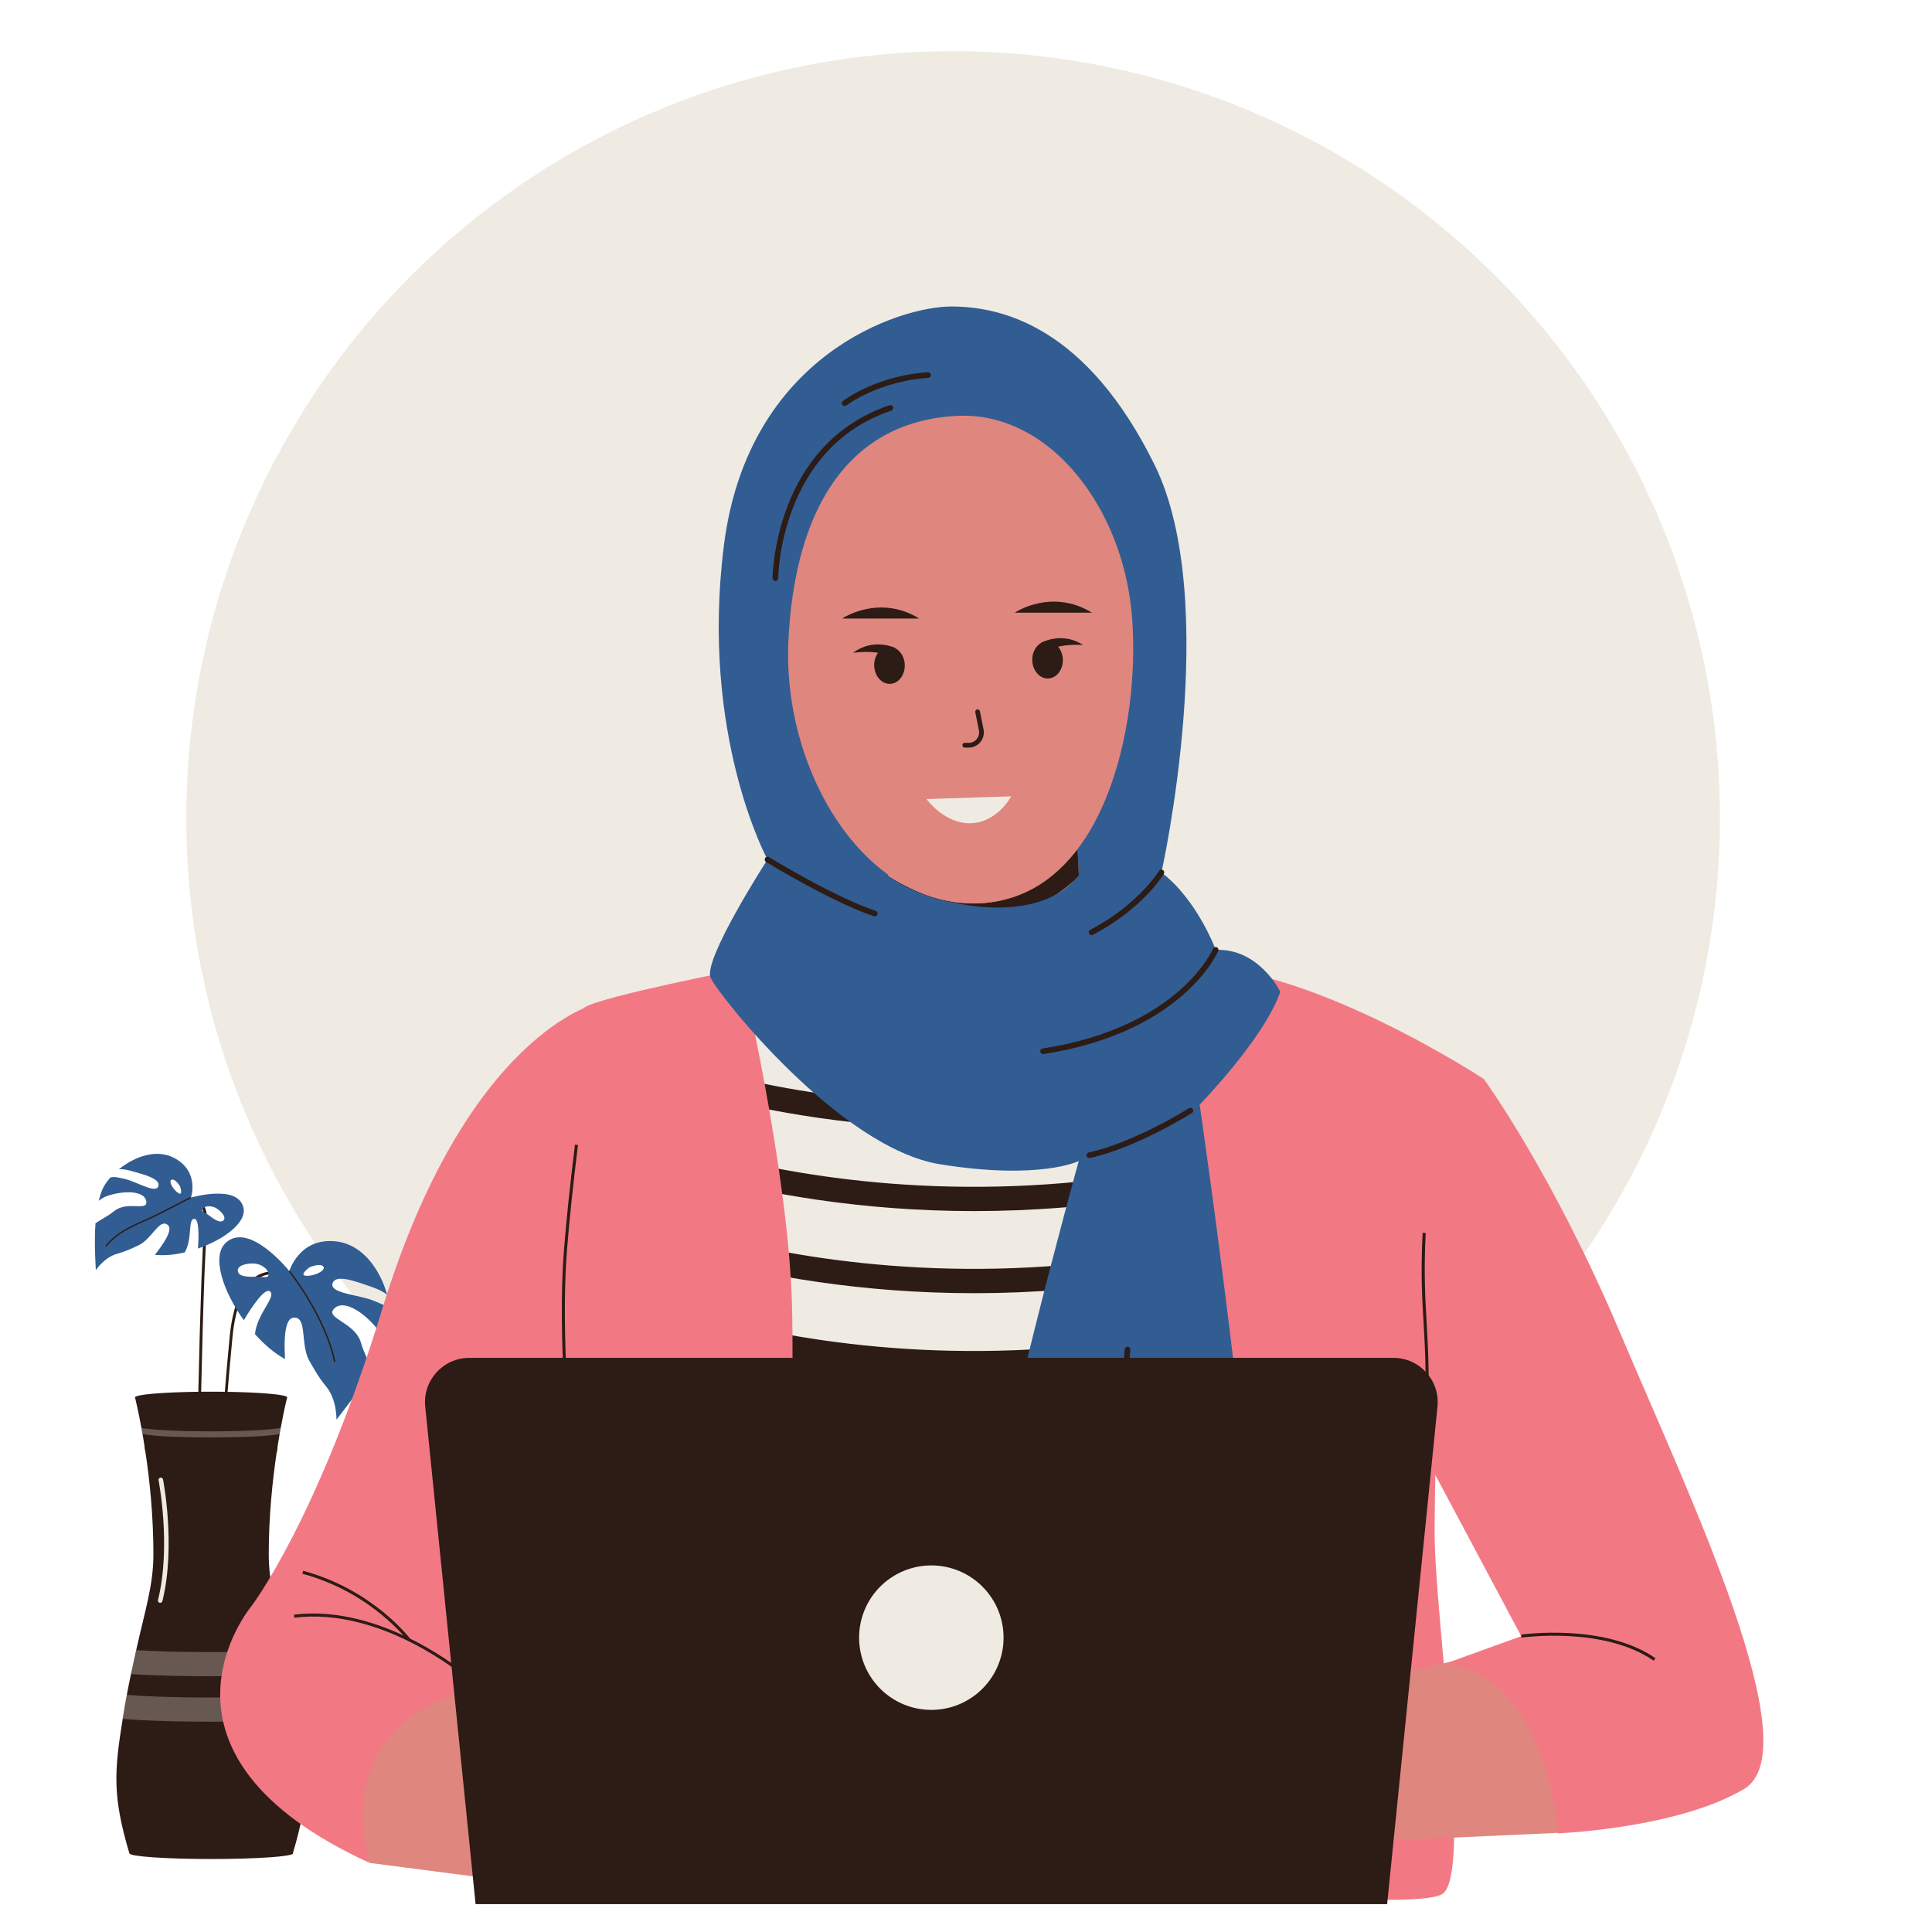 <svg version="1.0" preserveAspectRatio="xMidYMid meet" height="1080" viewBox="0 0 810 810" zoomAndPan="magnify" width="1080" xmlns:xlink="http://www.w3.org/1999/xlink" xmlns="http://www.w3.org/2000/svg"><defs><filter id="8ace035c65" height="100%" width="100%" y="0%" x="0%"><feColorMatrix color-interpolation-filters="sRGB" values="0 0 0 0 1 0 0 0 0 1 0 0 0 0 1 0 0 0 1 0"></feColorMatrix></filter><clipPath id="f03885b1ab"><path clip-rule="nonzero" d="M 78 21.527 L 722 21.527 L 722 665 L 78 665 Z M 78 21.527"></path></clipPath><clipPath id="8a172afeec"><path clip-rule="nonzero" d="M 39.148 483 L 103 483 L 103 533 L 39.148 533 Z M 39.148 483"></path></clipPath><mask id="dc3abd3d83"><g filter="url(#8ace035c65)"><rect fill-opacity="0.3" height="972" y="-81" fill="#000000" width="972" x="-81"></rect></g></mask><clipPath id="cc4ce787e6"><path clip-rule="nonzero" d="M 2 0.32 L 61 0.32 L 61 4.879 L 2 4.879 Z M 2 0.32"></path></clipPath><clipPath id="71fc242d97"><rect height="5" y="0" width="63" x="0"></rect></clipPath><mask id="919dfc1d30"><g filter="url(#8ace035c65)"><rect fill-opacity="0.3" height="972" y="-81" fill="#000000" width="972" x="-81"></rect></g></mask><clipPath id="9982fcc0e3"><rect height="14" y="0" width="71" x="0"></rect></clipPath><mask id="5c48362ff6"><g filter="url(#8ace035c65)"><rect fill-opacity="0.3" height="972" y="-81" fill="#000000" width="972" x="-81"></rect></g></mask><clipPath id="4dd3db86f9"><rect height="14" y="0" width="76" x="0"></rect></clipPath></defs><rect fill-opacity="1" height="972" y="-81" fill="#ffffff" width="972" x="-81"></rect><rect fill-opacity="1" height="972" y="-81" fill="#ffffff" width="972" x="-81"></rect><g clip-path="url(#f03885b1ab)"><path fill-rule="nonzero" fill-opacity="1" d="M 721.09 342.957 C 721.09 348.219 720.961 353.477 720.703 358.73 C 720.445 363.988 720.059 369.234 719.543 374.469 C 719.027 379.707 718.383 384.926 717.613 390.129 C 716.84 395.336 715.941 400.516 714.914 405.68 C 713.887 410.84 712.734 415.969 711.457 421.074 C 710.18 426.18 708.773 431.246 707.246 436.281 C 705.719 441.316 704.07 446.312 702.297 451.266 C 700.523 456.219 698.633 461.129 696.617 465.988 C 694.605 470.848 692.473 475.656 690.223 480.414 C 687.977 485.172 685.609 489.867 683.129 494.508 C 680.648 499.148 678.059 503.727 675.352 508.238 C 672.648 512.75 669.832 517.195 666.91 521.57 C 663.988 525.945 660.957 530.246 657.824 534.473 C 654.688 538.699 651.453 542.844 648.117 546.91 C 644.777 550.98 641.34 554.961 637.809 558.859 C 634.273 562.758 630.648 566.566 626.926 570.289 C 623.207 574.008 619.398 577.637 615.5 581.168 C 611.602 584.703 607.617 588.141 603.551 591.477 C 599.484 594.812 595.336 598.051 591.109 601.184 C 586.883 604.32 582.582 607.348 578.211 610.27 C 573.836 613.195 569.391 616.008 564.879 618.715 C 560.363 621.418 555.789 624.012 551.148 626.492 C 546.508 628.973 541.809 631.336 537.055 633.586 C 532.297 635.836 527.488 637.965 522.625 639.98 C 517.766 641.992 512.859 643.887 507.906 645.66 C 502.949 647.434 497.957 649.082 492.922 650.609 C 487.887 652.137 482.816 653.539 477.711 654.816 C 472.609 656.098 467.477 657.25 462.316 658.273 C 457.156 659.301 451.973 660.199 446.77 660.973 C 441.562 661.746 436.344 662.391 431.109 662.906 C 425.871 663.422 420.625 663.809 415.371 664.066 C 410.117 664.324 404.859 664.453 399.598 664.453 C 394.336 664.453 389.074 664.324 383.82 664.066 C 378.566 663.809 373.32 663.422 368.082 662.906 C 362.848 662.391 357.629 661.746 352.422 660.973 C 347.219 660.199 342.035 659.301 336.875 658.273 C 331.715 657.25 326.582 656.098 321.48 654.816 C 316.375 653.539 311.305 652.137 306.27 650.609 C 301.234 649.082 296.242 647.434 291.289 645.66 C 286.332 643.887 281.426 641.992 276.566 639.98 C 271.703 637.965 266.895 635.836 262.141 633.586 C 257.383 631.336 252.684 628.973 248.043 626.492 C 243.402 624.012 238.828 621.418 234.312 618.715 C 229.801 616.008 225.355 613.195 220.984 610.27 C 216.609 607.348 212.309 604.32 208.082 601.184 C 203.855 598.051 199.707 594.812 195.641 591.477 C 191.574 588.141 187.59 584.703 183.691 581.168 C 179.793 577.637 175.984 574.008 172.266 570.289 C 168.543 566.566 164.918 562.758 161.383 558.859 C 157.852 554.961 154.414 550.98 151.078 546.91 C 147.738 542.844 144.504 538.699 141.367 534.473 C 138.234 530.246 135.207 525.945 132.281 521.57 C 129.359 517.195 126.543 512.75 123.84 508.238 C 121.137 503.727 118.543 499.148 116.062 494.508 C 113.582 489.867 111.219 485.172 108.969 480.414 C 106.719 475.656 104.586 470.848 102.574 465.988 C 100.559 461.129 98.668 456.219 96.895 451.266 C 95.121 446.312 93.473 441.316 91.945 436.281 C 90.418 431.246 89.012 426.18 87.734 421.074 C 86.457 415.969 85.305 410.84 84.277 405.68 C 83.25 400.516 82.352 395.336 81.582 390.129 C 80.809 384.926 80.164 379.707 79.648 374.469 C 79.133 369.234 78.746 363.988 78.488 358.73 C 78.23 353.477 78.102 348.219 78.102 342.957 C 78.102 337.695 78.23 332.438 78.488 327.184 C 78.746 321.926 79.133 316.68 79.648 311.445 C 80.164 306.207 80.809 300.988 81.582 295.785 C 82.352 290.578 83.25 285.398 84.277 280.238 C 85.305 275.074 86.457 269.945 87.734 264.84 C 89.012 259.734 90.418 254.668 91.945 249.633 C 93.473 244.598 95.121 239.602 96.895 234.648 C 98.668 229.695 100.559 224.785 102.574 219.926 C 104.586 215.066 106.719 210.258 108.969 205.5 C 111.219 200.742 113.582 196.047 116.062 191.406 C 118.543 186.766 121.137 182.188 123.84 177.676 C 126.547 173.164 129.359 168.719 132.281 164.344 C 135.207 159.969 138.234 155.668 141.367 151.441 C 144.504 147.215 147.738 143.07 151.078 139.004 C 154.414 134.934 157.852 130.953 161.383 127.055 C 164.918 123.156 168.543 119.348 172.266 115.625 C 175.984 111.906 179.793 108.277 183.691 104.746 C 187.59 101.211 191.574 97.777 195.641 94.438 C 199.707 91.102 203.855 87.863 208.082 84.73 C 212.309 81.594 216.609 78.566 220.984 75.645 C 225.355 72.719 229.801 69.906 234.312 67.203 C 238.828 64.496 243.402 61.902 248.043 59.422 C 252.684 56.941 257.383 54.578 262.141 52.328 C 266.895 50.078 271.703 47.949 276.566 45.934 C 281.426 43.922 286.332 42.027 291.289 40.254 C 296.242 38.48 301.234 36.832 306.27 35.305 C 311.305 33.777 316.375 32.375 321.48 31.098 C 326.582 29.816 331.715 28.664 336.875 27.641 C 342.035 26.613 347.219 25.715 352.422 24.941 C 357.629 24.168 362.848 23.527 368.082 23.008 C 373.32 22.492 378.566 22.105 383.82 21.848 C 389.074 21.59 394.336 21.461 399.598 21.461 C 404.859 21.461 410.117 21.59 415.371 21.848 C 420.625 22.105 425.871 22.492 431.109 23.008 C 436.344 23.527 441.562 24.168 446.77 24.941 C 451.973 25.715 457.156 26.613 462.316 27.641 C 467.477 28.664 472.609 29.816 477.711 31.098 C 482.816 32.375 487.887 33.777 492.922 35.305 C 497.957 36.832 502.949 38.484 507.906 40.254 C 512.859 42.027 517.766 43.922 522.625 45.934 C 527.488 47.949 532.297 50.078 537.055 52.328 C 541.809 54.578 546.508 56.941 551.148 59.422 C 555.789 61.902 560.363 64.496 564.879 67.203 C 569.391 69.906 573.836 72.719 578.211 75.645 C 582.582 78.566 586.883 81.594 591.109 84.73 C 595.336 87.863 599.484 91.102 603.551 94.438 C 607.617 97.777 611.602 101.211 615.5 104.746 C 619.398 108.277 623.207 111.906 626.926 115.625 C 630.648 119.348 634.273 123.156 637.809 127.055 C 641.34 130.953 644.777 134.934 648.117 139.004 C 651.453 143.07 654.688 147.215 657.824 151.441 C 660.957 155.668 663.988 159.969 666.91 164.344 C 669.832 168.719 672.648 173.164 675.352 177.676 C 678.059 182.188 680.648 186.766 683.129 191.406 C 685.609 196.047 687.977 200.742 690.223 205.5 C 692.473 210.258 694.605 215.066 696.617 219.926 C 698.633 224.785 700.527 229.695 702.297 234.648 C 704.07 239.602 705.719 244.598 707.246 249.633 C 708.773 254.668 710.18 259.734 711.457 264.84 C 712.734 269.945 713.887 275.074 714.914 280.238 C 715.941 285.398 716.84 290.578 717.613 295.785 C 718.383 300.988 719.027 306.207 719.543 311.445 C 720.059 316.68 720.445 321.926 720.703 327.184 C 720.961 332.438 721.09 337.695 721.09 342.957 Z M 721.09 342.957" fill="#efebe2"></path></g><path fill-rule="nonzero" fill-opacity="1" d="M 120.152 534.012 L 119.68 535.082 C 119.617 535.062 113.828 532.617 108.215 535.918 C 102.32 539.391 98.719 547.664 97.477 560.504 C 95.289 583.156 94.754 592.332 94.648 595.953 L 93.469 595.953 C 93.598 592.246 94.133 582.984 96.297 560.395 C 97.582 547.148 101.375 538.578 107.613 534.91 C 113.766 531.289 119.895 533.883 120.152 534.012 Z M 120.152 534.012" fill="#2d1b15"></path><path fill-rule="nonzero" fill-opacity="1" d="M 163.598 549.25 C 161.988 547.32 159.805 546.637 156.523 545.285 C 150.566 542.82 138.242 542.305 139.398 538.148 C 140.578 533.988 148.871 537.098 156.266 539.711 C 159.16 540.719 161.066 541.836 162.332 542.82 C 159.375 532.316 152.043 521.707 140.965 520.465 C 125.402 518.707 121.309 532.918 121.309 532.918 C 121.309 532.918 104.57 511.891 94.648 521.043 C 88.602 526.617 93.402 541.254 102.211 553.492 C 105.793 547.578 111.043 539.777 113.188 541.426 C 116.016 543.594 107.637 550.879 106.906 559.367 C 110.809 563.719 115.137 567.426 119.508 569.781 C 119.059 562.473 119.188 552.957 122.918 552.465 C 129.023 551.695 125.766 563.48 129.668 570.492 C 130.738 572.398 131.555 573.75 132.156 574.777 C 133.504 577.027 134.984 579.172 136.656 581.184 C 141.348 586.82 141.051 595.16 141.051 595.16 C 141.051 595.16 150.629 583.328 155.902 574.348 C 154.703 570.918 152.602 567.402 151.336 562.969 C 148.871 554.285 135.906 552.723 140.172 548.562 C 144.457 544.406 153.523 550.902 158.988 558.168 C 160.273 559.883 161.047 561.637 161.453 563.352 C 162.695 560.289 163.531 557.395 163.727 554.93 C 163.855 553.129 163.812 551.242 163.598 549.25 Z M 107.336 535.234 C 104.613 535.383 100.047 535.426 99.703 532.941 C 99.363 530.496 103.262 529.684 106.262 529.727 C 109.285 529.766 112.395 531.91 112.586 534.098 C 112.777 536.305 110.059 535.082 107.336 535.234 Z M 128.402 534.891 C 124.996 534.695 129.902 531.246 129.902 531.246 C 131.168 530.816 134.535 529.555 135.605 531.098 C 136.676 532.66 131.812 535.082 128.402 534.891 Z M 128.402 534.891" fill="#315d93"></path><path fill-rule="nonzero" fill-opacity="1" d="M 140.062 571.113 C 136.312 552.336 121.223 533.281 121.074 533.09 L 121.523 532.727 C 121.672 532.918 136.848 552.078 140.641 571.004 Z M 140.062 571.113" fill="#2d1b15"></path><path fill-rule="nonzero" fill-opacity="1" d="M 86.781 515.062 C 86.438 518.902 86.094 525.375 85.773 533.219 C 85.73 534.098 85.711 534.996 85.668 535.918 C 84.68 562.496 83.93 602.445 83.738 614.086 L 82.559 614.086 C 82.75 602.875 83.438 565.281 84.379 538.77 C 84.422 537.699 84.465 536.648 84.488 535.617 C 84.832 526.637 85.195 519.223 85.602 514.957 C 86.117 509.34 85.172 505.719 82.75 504.156 C 78.895 501.668 72.379 505.312 72.312 505.332 L 71.734 504.305 C 72.012 504.133 78.914 500.277 83.371 503.148 C 86.203 504.992 87.34 508.977 86.781 515.062 Z M 86.781 515.062" fill="#2d1b15"></path><g clip-path="url(#8a172afeec)"><path fill-rule="nonzero" fill-opacity="1" d="M 43.699 497.168 C 42.734 498.797 41.984 500.984 41.406 503.469 C 42.414 502.59 43.68 501.82 45.242 501.305 C 51.887 499.141 60.461 499.074 61.316 503.578 C 62.176 508.078 53.324 503.32 47.945 507.711 C 45.199 509.941 42.328 511.227 40.035 512.855 C 39.391 520.852 40.184 532.512 40.184 532.512 C 40.184 532.512 43.68 527.133 49.121 525.652 C 51.051 525.117 52.938 524.43 54.781 523.617 C 55.617 523.25 56.73 522.758 58.23 522.031 C 63.781 519.352 66.957 510.477 70.449 513.672 C 72.594 515.621 68.457 521.664 64.941 526.059 C 68.734 526.508 73.086 526.102 77.457 525.074 C 80.758 519.414 78.699 511.141 81.422 511.012 C 83.5 510.93 83.371 518.152 82.988 523.465 C 93.938 519.672 103.434 512.578 102.082 506.406 C 99.875 496.27 80.07 502.098 80.07 502.098 C 80.07 502.098 83.781 491.359 73.215 485.574 C 65.691 481.457 56.391 484.887 49.875 490.203 C 51.094 490.137 52.789 490.289 55.059 490.93 C 60.848 492.559 67.449 494.273 66.355 497.402 C 65.262 500.531 57.266 495.41 52.422 494.316 C 49.766 493.719 48.074 493.18 46.23 493.695 C 45.266 494.832 44.387 496.012 43.699 497.168 Z M 85.043 506.684 C 86.137 505.398 89.031 505.418 90.961 506.727 C 92.867 508.035 94.969 510.262 93.684 511.656 C 92.375 513.051 89.523 511.012 87.875 509.727 C 86.223 508.422 83.953 507.969 85.043 506.684 Z M 71.906 494.617 C 73.258 494.102 74.82 496.395 75.422 497.23 C 75.422 497.23 76.984 501.582 74.758 500.191 C 72.527 498.797 70.535 495.133 71.906 494.617 Z M 71.906 494.617" fill="#315d93"></path></g><path fill-rule="nonzero" fill-opacity="1" d="M 44.492 522.609 C 44.43 522.609 44.363 522.586 44.301 522.543 C 44.172 522.438 44.172 522.246 44.258 522.137 C 48.91 516.629 54.652 514.078 60.203 511.637 C 61.918 510.887 63.676 510.094 65.348 509.234 C 72.312 505.699 79.578 501.969 79.578 501.969 C 79.73 501.906 79.902 501.949 79.965 502.098 C 80.031 502.246 79.988 502.418 79.836 502.484 C 79.836 502.484 72.57 506.211 65.605 509.75 C 63.91 510.605 62.133 511.398 60.418 512.148 C 54.93 514.57 49.25 517.102 44.688 522.5 C 44.664 522.566 44.578 522.609 44.492 522.609 Z M 44.492 522.609" fill="#2d1b15"></path><path fill-rule="nonzero" fill-opacity="1" d="M 122.809 776.91 C 122.832 776.934 122.895 776.996 122.895 777.039 C 122.895 778.328 107.57 779.398 88.602 779.398 C 69.676 779.398 54.309 778.328 54.309 777.039 C 54.309 777.02 54.332 777.02 54.332 777.02 L 54.246 777.02 C 46.98 752.672 47.988 742.383 51.438 720.629 C 51.953 717.242 52.551 713.898 53.172 710.578 C 53.73 707.641 54.309 704.703 54.91 701.852 C 55.617 698.469 56.367 695.125 57.098 691.824 C 60.781 675.254 64.32 664.602 64.32 651.699 C 64.32 635.496 62.734 620.43 60.977 608.812 C 60.848 607.934 60.695 607.078 60.566 606.262 C 60.312 604.484 60.031 602.812 59.754 601.246 L 59.305 598.695 C 57.805 590.66 56.602 585.836 56.602 585.836 L 120.387 585.836 C 120.387 585.836 119.168 590.637 117.688 598.695 C 117.539 599.512 117.387 600.367 117.238 601.246 C 116.957 602.812 116.68 604.484 116.402 606.262 C 116.273 607.098 116.121 607.957 116.016 608.832 C 114.281 620.449 112.672 635.496 112.672 651.699 C 112.672 664.602 116.188 675.211 119.895 691.824 C 120.625 695.082 121.352 698.426 122.082 701.852 C 122.68 704.703 123.301 707.617 123.859 710.578 C 124.504 713.855 125.082 717.242 125.598 720.629 C 129.023 742.34 130.031 752.629 122.809 776.91 Z M 122.809 776.91" fill="#2d1b15"></path><path fill-rule="nonzero" fill-opacity="1" d="M 67.168 671.996 C 67.082 671.996 67.02 671.996 66.934 671.977 C 66.418 671.848 66.121 671.332 66.246 670.816 C 71.844 648.184 66.527 620.902 66.484 620.621 C 66.375 620.109 66.719 619.613 67.234 619.508 C 67.75 619.402 68.242 619.742 68.348 620.258 C 68.414 620.535 73.793 648.227 68.09 671.27 C 67.984 671.695 67.598 671.996 67.168 671.996 Z M 67.168 671.996" fill="#efebe2"></path><g mask="url(#dc3abd3d83)"><g transform="matrix(1, 0, 0, 1, 57, 598)"><g clip-path="url(#71fc242d97)"><g clip-path="url(#cc4ce787e6)"><path fill-rule="nonzero" fill-opacity="1" d="M 2.324 0.695 C 6.398 1.402 16.77 2.109 31.516 2.109 C 46.262 2.109 56.613 1.402 60.688 0.695 C 60.539 1.512 60.387 2.367 60.238 3.246 C 56.016 3.996 47.742 4.641 31.516 4.641 C 15.293 4.641 7.02 3.996 2.773 3.246 Z M 2.324 0.695" fill="#efebe2"></path></g></g></g></g><path fill-rule="nonzero" fill-opacity="1" d="M 116.422 606.262 C 116.293 607.098 116.145 607.957 116.035 608.832 C 111.535 609.5 103.305 610.012 88.539 610.012 C 73.77 610.012 65.562 609.477 60.996 608.793 C 60.867 607.914 60.719 607.055 60.59 606.242 C 65.328 606.883 75.121 607.484 88.516 607.484 C 101.914 607.504 111.688 606.883 116.422 606.262 Z M 116.422 606.262" fill="#2d1b15"></path><g mask="url(#919dfc1d30)"><g transform="matrix(1, 0, 0, 1, 53, 690)"><g clip-path="url(#9982fcc0e3)"><path fill-rule="nonzero" fill-opacity="1" d="M 69.082 11.852 C 67.922 11.938 66.66 12.004 65.332 12.09 C 57.355 12.52 46.746 12.773 35.516 12.773 C 24.266 12.773 13.676 12.52 5.684 12.09 C 4.375 12.004 3.109 11.938 1.93 11.852 C 2.637 8.469 3.391 5.125 4.117 1.824 C 10.891 2.273 21.586 2.637 35.516 2.637 C 49.449 2.637 60.145 2.273 66.895 1.824 C 67.645 5.102 68.375 8.445 69.082 11.852 Z M 69.082 11.852" fill="#efebe2"></path></g></g></g><g mask="url(#5c48362ff6)"><g transform="matrix(1, 0, 0, 1, 50, 709)"><g clip-path="url(#4dd3db86f9)"><path fill-rule="nonzero" fill-opacity="1" d="M 75.598 11.629 C 73.496 11.863 71.074 11.992 68.332 12.145 C 60.355 12.57 49.746 12.828 38.516 12.828 C 27.266 12.828 16.656 12.57 8.684 12.145 C 5.938 11.992 3.539 11.863 1.438 11.629 C 1.953 8.242 2.551 4.898 3.172 1.578 C 9.324 2.133 21.477 2.691 38.496 2.691 C 55.555 2.691 67.688 2.133 73.816 1.578 C 74.48 4.879 75.082 8.242 75.598 11.629 Z M 75.598 11.629" fill="#efebe2"></path></g></g></g><path fill-rule="nonzero" fill-opacity="1" d="M 120.41 585.859 C 120.41 585.938 120.359 586.012 120.254 586.09 C 120.152 586.168 120 586.246 119.797 586.32 C 119.594 586.398 119.34 586.473 119.035 586.547 C 118.734 586.621 118.383 586.695 117.98 586.77 C 117.582 586.84 117.137 586.91 116.645 586.98 C 116.152 587.047 115.613 587.113 115.035 587.18 C 114.453 587.246 113.832 587.309 113.172 587.367 C 112.508 587.426 111.809 587.484 111.066 587.539 C 110.328 587.594 109.555 587.648 108.75 587.695 C 107.941 587.746 107.105 587.793 106.234 587.836 C 105.367 587.879 104.473 587.918 103.551 587.957 C 102.629 587.992 101.688 588.027 100.723 588.055 C 99.758 588.086 98.773 588.113 97.773 588.133 C 96.773 588.156 95.762 588.176 94.738 588.191 C 93.715 588.207 92.684 588.219 91.645 588.227 C 90.602 588.234 89.562 588.238 88.516 588.238 C 87.473 588.238 86.43 588.234 85.391 588.227 C 84.352 588.219 83.32 588.207 82.297 588.191 C 81.27 588.176 80.258 588.156 79.258 588.133 C 78.258 588.113 77.277 588.086 76.312 588.055 C 75.348 588.027 74.402 587.992 73.484 587.957 C 72.562 587.918 71.668 587.879 70.797 587.836 C 69.93 587.793 69.094 587.746 68.285 587.695 C 67.477 587.648 66.703 587.594 65.965 587.539 C 65.227 587.484 64.527 587.426 63.863 587.367 C 63.199 587.309 62.578 587.246 62 587.18 C 61.418 587.113 60.883 587.047 60.391 586.98 C 59.898 586.91 59.453 586.84 59.051 586.77 C 58.652 586.695 58.301 586.621 57.996 586.547 C 57.695 586.473 57.441 586.398 57.238 586.32 C 57.035 586.246 56.879 586.168 56.777 586.09 C 56.676 586.012 56.625 585.938 56.625 585.859 C 56.625 585.781 56.676 585.703 56.777 585.625 C 56.879 585.547 57.035 585.469 57.238 585.395 C 57.441 585.316 57.695 585.242 57.996 585.168 C 58.301 585.094 58.652 585.02 59.051 584.945 C 59.453 584.875 59.898 584.805 60.391 584.734 C 60.883 584.668 61.418 584.602 62 584.535 C 62.578 584.473 63.199 584.41 63.863 584.348 C 64.527 584.289 65.227 584.23 65.965 584.176 C 66.703 584.121 67.477 584.066 68.285 584.02 C 69.094 583.969 69.93 583.922 70.797 583.879 C 71.668 583.836 72.562 583.797 73.484 583.758 C 74.402 583.723 75.348 583.691 76.312 583.66 C 77.277 583.629 78.258 583.605 79.258 583.582 C 80.258 583.559 81.27 583.539 82.297 583.523 C 83.32 583.508 84.352 583.496 85.391 583.488 C 86.43 583.484 87.473 583.48 88.516 583.48 C 89.562 583.48 90.602 583.484 91.645 583.488 C 92.684 583.496 93.715 583.508 94.738 583.523 C 95.762 583.539 96.773 583.559 97.773 583.582 C 98.773 583.605 99.758 583.629 100.723 583.66 C 101.688 583.691 102.629 583.723 103.551 583.758 C 104.473 583.797 105.367 583.836 106.234 583.879 C 107.105 583.922 107.941 583.969 108.75 584.02 C 109.555 584.066 110.328 584.121 111.066 584.176 C 111.809 584.23 112.508 584.289 113.172 584.348 C 113.832 584.41 114.453 584.473 115.035 584.535 C 115.613 584.602 116.152 584.668 116.645 584.734 C 117.137 584.805 117.582 584.875 117.98 584.945 C 118.383 585.02 118.734 585.094 119.035 585.168 C 119.34 585.242 119.594 585.316 119.797 585.395 C 120 585.469 120.152 585.547 120.254 585.625 C 120.359 585.703 120.41 585.781 120.41 585.859 Z M 120.41 585.859" fill="#2d1b15"></path><path fill-rule="nonzero" fill-opacity="1" d="M 489.23 403.914 C 489.23 403.914 605.719 431.391 622.07 452.328 C 622.07 452.328 598.816 480.234 597.059 516.887 C 595.324 553.535 600.168 557.91 597.531 606.777 C 594.914 655.645 572.109 738.953 572.969 793.051 L 247.551 793.051 C 247.551 793.051 248.43 728.473 244.934 681.363 C 241.441 634.254 233.598 568.797 237.09 524.301 C 240.586 479.809 250.016 420.738 250.016 420.738 C 250.016 420.738 328.695 401.277 363.609 401.277 C 363.609 401.277 392.395 465.855 432.539 464.098 C 472.66 462.383 489.23 403.914 489.23 403.914 Z M 489.23 403.914" fill="#efebe2"></path><path fill-rule="nonzero" fill-opacity="1" d="M 408.426 473.336 C 312.965 473.336 249.309 443.605 248.363 443.137 L 252.781 433.918 C 254.172 434.582 393.422 499.441 568.938 433.746 L 572.52 443.309 C 512.418 465.832 456.414 473.336 408.426 473.336 Z M 408.426 473.336" fill="#2d1b15"></path><path fill-rule="nonzero" fill-opacity="1" d="M 408.426 507.754 C 312.965 507.754 249.309 478.027 248.363 477.578 L 252.781 468.363 C 254.172 469.027 393.422 533.883 568.938 468.191 L 572.52 477.75 C 512.418 500.254 456.414 507.754 408.426 507.754 Z M 408.426 507.754" fill="#2d1b15"></path><path fill-rule="nonzero" fill-opacity="1" d="M 408.426 542.176 C 312.965 542.176 249.309 512.449 248.363 511.977 L 252.781 502.762 C 254.172 503.426 393.422 568.281 568.938 502.59 L 572.52 512.148 C 512.418 534.676 456.414 542.176 408.426 542.176 Z M 408.426 542.176" fill="#2d1b15"></path><path fill-rule="nonzero" fill-opacity="1" d="M 408.426 576.598 C 312.965 576.598 249.309 546.871 248.363 546.422 L 252.781 537.203 C 254.172 537.871 393.422 602.703 568.938 537.035 L 572.52 546.594 C 512.418 569.098 456.414 576.598 408.426 576.598 Z M 408.426 576.598" fill="#2d1b15"></path><path fill-rule="nonzero" fill-opacity="1" d="M 408.426 611.02 C 312.965 611.02 249.309 581.293 248.363 580.82 L 252.781 571.605 C 254.172 572.27 393.422 637.125 568.938 571.434 L 572.52 580.992 C 512.418 603.496 456.414 611.02 408.426 611.02 Z M 408.426 611.02" fill="#2d1b15"></path><path fill-rule="nonzero" fill-opacity="1" d="M 408.426 645.441 C 312.965 645.441 249.309 615.715 248.363 615.242 L 252.781 606.027 C 254.172 606.691 393.422 671.547 568.938 605.855 L 572.52 615.414 C 512.418 637.918 456.414 645.441 408.426 645.441 Z M 408.426 645.441" fill="#2d1b15"></path><path fill-rule="nonzero" fill-opacity="1" d="M 310.672 406.336 C 310.672 406.336 330.625 491.188 332.059 547.43 C 333.496 603.668 327.73 793.309 327.73 793.309 L 240.477 790.414 L 231.109 579.855 C 231.109 579.855 237.605 426.996 245.172 422.301 C 252.738 417.629 310.672 406.336 310.672 406.336 Z M 310.672 406.336" fill="#f27984"></path><path fill-rule="nonzero" fill-opacity="1" d="M 496.387 405.434 C 496.387 405.434 486.121 513.543 483.227 594.301 C 480.336 675.062 491.887 790.438 491.887 790.438 C 491.887 790.438 590.906 801.004 604.367 794.273 C 617.828 787.543 601.473 678.898 601.473 642.375 C 601.473 605.855 604.754 481.199 622.051 452.352 C 622.07 452.352 546.219 402.5 496.387 405.434 Z M 496.387 405.434" fill="#f27984"></path><path fill-rule="nonzero" fill-opacity="1" d="M 155.066 781.047 L 247.551 793.074 L 254.559 726.242 L 199.047 708.219 L 147.844 706.055 L 137.75 739.234 Z M 155.066 781.047" fill="#df867f"></path><path fill-rule="nonzero" fill-opacity="1" d="M 249.992 420.758 C 249.992 420.758 195.684 433.254 160.273 548.758 C 133.117 637.402 105.301 673.539 105.301 673.539 C 105.301 673.539 54.094 734.926 155.047 781.07 C 155.047 781.07 134.125 721.23 204.082 706.805 L 195.617 702.84 L 270.012 573.426 L 278.52 485.078 Z M 249.992 420.758" fill="#f27984"></path><path fill-rule="nonzero" fill-opacity="1" d="M 244.293 681.426 C 243.5 670.84 242.512 659.395 241.441 647.305 C 237.82 605.832 233.727 558.832 236.426 524.281 C 237.414 511.699 238.977 496.781 241.055 479.895 L 242.32 480.043 C 240.242 496.91 238.676 511.828 237.691 524.367 C 234.988 558.809 239.082 605.746 242.707 647.176 C 243.758 659.289 244.762 670.711 245.559 681.32 Z M 244.293 681.426" fill="#2d1b15"></path><path fill-rule="nonzero" fill-opacity="1" d="M 195.211 703.312 C 194.867 703.012 160.211 673.605 123.41 678.234 L 123.262 676.969 C 160.574 672.297 195.703 702.047 196.047 702.348 Z M 195.211 703.312" fill="#2d1b15"></path><path fill-rule="nonzero" fill-opacity="1" d="M 627.32 692.508 L 536.039 712.547 L 539.402 773.59 L 656.215 768.297 L 693.227 736.574 C 693.227 736.574 688.898 703.891 686.969 703.398 C 685.043 702.945 627.32 692.508 627.32 692.508 Z M 627.32 692.508" fill="#df867f"></path><path fill-rule="nonzero" fill-opacity="1" d="M 622.07 452.352 C 622.07 452.352 650.641 491.188 679.445 559.238 C 708.23 627.289 759.113 733.488 731.188 750.055 C 703.258 766.625 653.277 768.637 653.277 768.637 C 653.277 768.637 648.797 702.324 605.48 697.652 L 637.781 685.973 L 584.777 586.5 L 566.453 492.258 L 587.391 466.734 Z M 622.07 452.352" fill="#f27984"></path><path fill-rule="nonzero" fill-opacity="1" d="M 598.195 606.82 L 596.91 606.754 C 598.324 580.285 597.574 567.082 596.824 554.309 C 596.199 543.699 595.621 533.668 596.438 516.863 L 597.723 516.93 C 596.93 533.648 597.508 543.656 598.109 554.242 C 598.836 567.039 599.609 580.285 598.195 606.82 Z M 598.195 606.82" fill="#2d1b15"></path><path fill-rule="nonzero" fill-opacity="1" d="M 486.934 365.785 C 486.934 365.785 512.398 252.211 484 194.746 C 455.602 137.285 420.449 128.5 398.824 128.5 C 377.199 128.5 313.648 148.773 303.512 228.547 C 293.375 308.32 321.773 360.359 321.773 360.359 C 321.773 360.359 294.574 402.5 297.938 409.934 C 301.305 417.371 352.188 481.371 394.109 488.125 C 436.031 494.875 452.258 486.773 452.258 486.773 C 452.258 486.773 413.719 626.711 415.758 647.672 C 417.793 668.633 463.082 672.684 463.082 672.684 L 459.695 715.27 C 459.695 715.27 509.031 716.621 517.156 707.168 C 525.258 697.695 526.629 650.395 518.508 582.105 C 510.406 513.82 502.969 463.133 502.969 463.133 C 502.969 463.133 530.016 435.418 536.766 415.809 C 536.766 415.809 527.98 397.547 509.719 398.234 C 509.699 398.211 502.023 377.27 486.934 365.785 Z M 486.934 365.785" fill="#315d93"></path><path fill-rule="nonzero" fill-opacity="1" d="M 454.25 407.684 L 373.789 412.422 L 372.676 377.508 L 372.332 367.242 L 371.777 350.223 L 451.57 350.887 L 451.785 355.969 L 452.344 367.414 Z M 454.25 407.684" fill="#df867f"></path><path fill-rule="nonzero" fill-opacity="1" d="M 452.344 367.414 C 447.219 372.215 430.801 385.996 411.836 386.102 C 392.414 386.273 376.961 379.566 372.676 377.508 C 371.906 377.164 371.496 376.949 371.496 376.949 L 371.84 366.918 C 372.012 367.027 372.184 367.133 372.332 367.262 C 383.543 374.637 399.059 379.93 412.883 378.578 C 428.336 377.121 442.461 367.582 451.766 355.988 Z M 452.344 367.414" fill="#2d1b15"></path><path fill-rule="nonzero" fill-opacity="1" d="M 412.883 378.578 C 363.973 382.652 328.18 324.695 330.516 269.312 C 331.523 246.766 335.812 227.133 343.699 211.723 C 355.121 189.281 374.199 175.629 401.438 174.344 C 425.316 173.23 446.168 188.211 459.457 210.395 C 468.098 224.691 473.434 241.941 474.699 259.84 C 477.957 305.77 462.418 374.441 412.883 378.578 Z M 412.883 378.578" fill="#df867f"></path><path fill-rule="nonzero" fill-opacity="1" d="M 371.82 366.918 C 371.82 366.918 383.973 376.18 400.902 378.578 C 400.902 378.578 446.043 389.961 457.508 357.254 C 465.715 333.848 471.59 350.457 471.59 350.457 L 496.387 405.434 L 416.164 425.262 L 362.988 426.609 Z M 371.82 366.918" fill="#315d93"></path><path fill-rule="nonzero" fill-opacity="1" d="M 445.594 276.457 C 445.613 276.969 445.59 277.477 445.523 277.98 C 445.457 278.484 445.355 278.973 445.211 279.449 C 445.066 279.926 444.883 280.383 444.664 280.816 C 444.445 281.246 444.195 281.648 443.91 282.02 C 443.625 282.391 443.312 282.727 442.973 283.023 C 442.633 283.316 442.27 283.57 441.891 283.777 C 441.508 283.988 441.113 284.148 440.703 284.262 C 440.293 284.375 439.879 284.441 439.457 284.457 C 439.039 284.469 438.621 284.434 438.203 284.348 C 437.789 284.266 437.383 284.129 436.988 283.949 C 436.594 283.766 436.215 283.539 435.855 283.27 C 435.496 282.996 435.16 282.688 434.852 282.336 C 434.543 281.984 434.262 281.602 434.012 281.184 C 433.766 280.77 433.551 280.328 433.375 279.859 C 433.199 279.395 433.059 278.914 432.961 278.414 C 432.859 277.918 432.801 277.414 432.785 276.902 C 432.766 276.391 432.789 275.883 432.855 275.379 C 432.918 274.879 433.023 274.387 433.168 273.91 C 433.312 273.434 433.496 272.977 433.715 272.543 C 433.934 272.113 434.184 271.711 434.469 271.34 C 434.754 270.969 435.066 270.633 435.406 270.34 C 435.746 270.043 436.109 269.789 436.488 269.582 C 436.871 269.371 437.266 269.211 437.676 269.098 C 438.086 268.984 438.5 268.918 438.918 268.906 C 439.34 268.891 439.758 268.926 440.176 269.012 C 440.59 269.098 440.996 269.23 441.391 269.41 C 441.785 269.594 442.164 269.82 442.523 270.09 C 442.883 270.363 443.219 270.676 443.527 271.023 C 443.836 271.375 444.117 271.758 444.363 272.176 C 444.613 272.594 444.824 273.031 445.004 273.5 C 445.18 273.965 445.32 274.449 445.418 274.945 C 445.516 275.441 445.574 275.949 445.594 276.457 Z M 445.594 276.457" fill="#2d1b15"></path><path fill-rule="nonzero" fill-opacity="1" d="M 436.246 269.613 C 436.246 269.613 444.992 264.492 454.102 270.43 C 454.102 270.43 445.418 269.719 440.406 272.293 Z M 436.246 269.613" fill="#2d1b15"></path><path fill-rule="nonzero" fill-opacity="1" d="M 379.324 278.707 C 379.34 279.219 379.316 279.727 379.254 280.23 C 379.188 280.734 379.086 281.223 378.941 281.699 C 378.797 282.176 378.613 282.633 378.395 283.066 C 378.176 283.496 377.922 283.898 377.637 284.27 C 377.355 284.641 377.043 284.977 376.703 285.273 C 376.363 285.566 376 285.82 375.621 286.027 C 375.238 286.238 374.844 286.398 374.434 286.512 C 374.023 286.625 373.609 286.691 373.188 286.707 C 372.77 286.719 372.352 286.684 371.934 286.598 C 371.52 286.516 371.113 286.379 370.719 286.199 C 370.32 286.016 369.945 285.789 369.586 285.52 C 369.227 285.246 368.891 284.938 368.582 284.586 C 368.27 284.234 367.992 283.852 367.742 283.434 C 367.496 283.02 367.281 282.578 367.105 282.109 C 366.93 281.645 366.789 281.164 366.691 280.664 C 366.59 280.168 366.531 279.664 366.516 279.152 C 366.496 278.641 366.52 278.133 366.586 277.629 C 366.648 277.129 366.754 276.637 366.898 276.16 C 367.043 275.684 367.227 275.227 367.445 274.793 C 367.664 274.363 367.914 273.961 368.199 273.59 C 368.484 273.219 368.797 272.883 369.137 272.59 C 369.477 272.293 369.836 272.039 370.219 271.832 C 370.602 271.621 370.996 271.461 371.406 271.348 C 371.816 271.234 372.23 271.168 372.648 271.156 C 373.07 271.141 373.488 271.176 373.906 271.262 C 374.32 271.348 374.727 271.48 375.121 271.66 C 375.516 271.844 375.895 272.07 376.254 272.34 C 376.613 272.613 376.949 272.926 377.258 273.273 C 377.566 273.625 377.848 274.008 378.094 274.426 C 378.344 274.844 378.555 275.285 378.734 275.75 C 378.91 276.215 379.051 276.699 379.148 277.195 C 379.246 277.691 379.305 278.199 379.324 278.707 Z M 379.324 278.707" fill="#2d1b15"></path><path fill-rule="nonzero" fill-opacity="1" d="M 375.375 271.691 C 375.375 271.691 366.309 267.191 357.629 273.707 C 357.629 273.707 366.246 272.398 371.41 274.648 Z M 375.375 271.691" fill="#2d1b15"></path><path fill-rule="nonzero" fill-opacity="1" d="M 425.465 256.859 C 425.465 256.859 440.77 246.465 457.785 256.859 Z M 425.465 256.859" fill="#2d1b15"></path><path fill-rule="nonzero" fill-opacity="1" d="M 353.086 259.324 C 353.086 259.324 368.391 248.93 385.406 259.324 Z M 353.086 259.324" fill="#2d1b15"></path><path fill-rule="nonzero" fill-opacity="1" d="M 423.945 333.871 C 423.945 333.871 413.035 334.211 388.43 335.004 C 388.43 335.004 395.953 345.508 407.055 345.145 C 418.18 344.801 423.945 333.871 423.945 333.871 Z M 423.945 333.871" fill="#efebe2"></path><path fill-rule="nonzero" fill-opacity="1" d="M 407.055 313.379 C 406.734 313.422 406.41 313.445 406.07 313.445 L 404.461 313.422 C 403.926 313.422 403.477 312.973 403.477 312.414 C 403.477 311.879 403.926 311.43 404.484 311.43 L 406.09 311.449 C 407.418 311.473 408.664 310.895 409.496 309.863 C 410.332 308.836 410.676 307.508 410.418 306.199 L 408.898 298.59 C 408.789 298.055 409.133 297.539 409.668 297.434 C 410.207 297.328 410.719 297.668 410.828 298.203 L 412.348 305.812 C 412.734 307.699 412.242 309.629 411.02 311.109 C 410.012 312.371 408.598 313.145 407.055 313.379 Z M 407.055 313.379" fill="#2d1b15"></path><path fill-rule="nonzero" fill-opacity="1" d="M 437.297 441.934 C 436.719 441.934 436.227 441.508 436.141 440.926 C 436.031 440.285 436.48 439.684 437.125 439.578 C 466.766 435.055 484.621 423.91 494.371 415.379 C 504.938 406.121 508.562 397.824 508.605 397.762 C 508.863 397.16 509.547 396.883 510.148 397.141 C 510.746 397.398 511.027 398.082 510.77 398.684 C 510.617 399.047 506.953 407.469 496.043 417.051 C 486.035 425.84 467.754 437.305 437.469 441.914 C 437.402 441.934 437.359 441.934 437.297 441.934 Z M 437.297 441.934" fill="#2d1b15"></path><path fill-rule="nonzero" fill-opacity="1" d="M 457.637 392.059 C 457.207 392.059 456.801 391.824 456.586 391.418 C 456.285 390.84 456.5 390.133 457.078 389.832 C 477.184 379.309 485.82 365.289 485.906 365.16 C 486.25 364.605 486.957 364.434 487.535 364.754 C 488.094 365.098 488.266 365.828 487.941 366.383 C 487.578 366.984 478.918 381.066 458.195 391.93 C 458.023 392.016 457.828 392.059 457.637 392.059 Z M 457.637 392.059" fill="#2d1b15"></path><path fill-rule="nonzero" fill-opacity="1" d="M 456.738 485.508 C 456.199 485.508 455.707 485.145 455.578 484.586 C 455.43 483.945 455.836 483.32 456.48 483.172 C 475.984 478.844 498.211 464.762 498.445 464.633 C 499.004 464.27 499.73 464.441 500.074 464.996 C 500.418 465.555 500.266 466.281 499.711 466.625 C 499.473 466.777 476.906 481.07 456.992 485.488 C 456.906 485.508 456.82 485.508 456.738 485.508 Z M 456.738 485.508" fill="#2d1b15"></path><path fill-rule="nonzero" fill-opacity="1" d="M 463.039 673.863 C 462.996 673.863 462.973 673.863 462.93 673.863 C 462.289 673.797 461.793 673.238 461.859 672.574 L 471.547 565.688 C 471.609 565.047 472.168 564.555 472.832 564.617 C 473.477 564.684 473.969 565.238 473.902 565.902 L 464.215 672.789 C 464.172 673.41 463.66 673.863 463.039 673.863 Z M 463.039 673.863" fill="#2d1b15"></path><path fill-rule="nonzero" fill-opacity="1" d="M 366.738 384.195 C 366.609 384.195 366.48 384.172 366.375 384.129 C 348.734 378.258 321.43 361.539 321.152 361.367 C 320.594 361.023 320.422 360.297 320.766 359.738 C 321.109 359.184 321.836 359.012 322.395 359.352 C 322.672 359.523 349.742 376.094 367.125 381.879 C 367.746 382.094 368.066 382.758 367.875 383.379 C 367.703 383.871 367.23 384.195 366.738 384.195 Z M 366.738 384.195" fill="#2d1b15"></path><path fill-rule="nonzero" fill-opacity="1" d="M 325.074 243.57 C 324.43 243.57 323.895 243.035 323.895 242.395 C 323.895 241.836 324.453 186.219 372.934 169.906 C 373.555 169.691 374.219 170.035 374.434 170.656 C 374.648 171.277 374.305 171.941 373.684 172.156 C 326.832 187.934 326.254 241.879 326.254 242.414 C 326.254 243.035 325.715 243.57 325.074 243.57 Z M 325.074 243.57" fill="#2d1b15"></path><path fill-rule="nonzero" fill-opacity="1" d="M 354.113 170.227 C 353.773 170.227 353.406 170.078 353.195 169.777 C 352.785 169.266 352.895 168.512 353.406 168.129 C 353.965 167.699 367.23 157.562 389.008 156.062 C 389.652 156.02 390.23 156.512 390.273 157.152 C 390.316 157.797 389.824 158.375 389.18 158.418 C 368.133 159.855 354.992 169.887 354.863 169.992 C 354.609 170.145 354.352 170.227 354.113 170.227 Z M 354.113 170.227" fill="#2d1b15"></path><path fill-rule="nonzero" fill-opacity="1" d="M 171.121 688.051 C 170.969 687.859 155.754 667.582 126.754 659.801 L 127.074 658.559 C 156.523 666.469 171.977 687.066 172.129 687.277 Z M 171.121 688.051" fill="#2d1b15"></path><path fill-rule="nonzero" fill-opacity="1" d="M 693.336 696.258 C 672.16 681.684 638.23 686.551 637.887 686.594 L 637.695 685.328 C 638.039 685.285 672.48 680.336 694.062 695.211 Z M 693.336 696.258" fill="#2d1b15"></path><path fill-rule="nonzero" fill-opacity="1" d="M 581.562 798.324 L 199.391 798.324 L 178.277 589.715 C 177.164 578.785 185.758 569.289 196.754 569.289 L 584.199 569.289 C 595.195 569.289 603.766 578.785 602.676 589.715 Z M 581.562 798.324" fill="#2d1b15"></path><path fill-rule="nonzero" fill-opacity="1" d="M 420.75 686.594 C 420.75 687.586 420.703 688.574 420.605 689.562 C 420.508 690.547 420.363 691.527 420.168 692.5 C 419.977 693.473 419.734 694.434 419.445 695.383 C 419.16 696.332 418.824 697.266 418.445 698.184 C 418.066 699.098 417.641 699.996 417.176 700.871 C 416.707 701.742 416.199 702.594 415.645 703.418 C 415.094 704.242 414.504 705.039 413.875 705.805 C 413.246 706.57 412.582 707.305 411.879 708.008 C 411.18 708.707 410.445 709.375 409.68 710.004 C 408.91 710.633 408.117 711.223 407.289 711.773 C 406.465 712.324 405.617 712.836 404.742 713.301 C 403.867 713.77 402.973 714.191 402.055 714.574 C 401.137 714.953 400.207 715.285 399.258 715.574 C 398.309 715.863 397.348 716.102 396.375 716.297 C 395.402 716.488 394.422 716.637 393.434 716.73 C 392.445 716.828 391.457 716.879 390.465 716.879 C 389.473 716.879 388.484 716.828 387.496 716.73 C 386.512 716.637 385.531 716.488 384.559 716.297 C 383.586 716.102 382.625 715.863 381.676 715.574 C 380.727 715.285 379.793 714.953 378.875 714.574 C 377.961 714.191 377.062 713.77 376.188 713.301 C 375.312 712.836 374.465 712.324 373.641 711.773 C 372.816 711.223 372.02 710.633 371.254 710.004 C 370.484 709.375 369.754 708.707 369.051 708.008 C 368.348 707.305 367.684 706.57 367.055 705.805 C 366.426 705.039 365.836 704.242 365.285 703.418 C 364.734 702.594 364.223 701.742 363.758 700.871 C 363.289 699.996 362.867 699.098 362.484 698.184 C 362.105 697.266 361.773 696.332 361.484 695.383 C 361.195 694.434 360.957 693.473 360.762 692.5 C 360.57 691.527 360.422 690.547 360.328 689.562 C 360.23 688.574 360.18 687.586 360.18 686.594 C 360.18 685.602 360.23 684.613 360.328 683.625 C 360.422 682.637 360.57 681.656 360.762 680.684 C 360.957 679.711 361.195 678.75 361.484 677.801 C 361.773 676.852 362.105 675.918 362.484 675.004 C 362.867 674.086 363.289 673.191 363.758 672.316 C 364.223 671.441 364.734 670.594 365.285 669.766 C 365.836 668.941 366.426 668.148 367.055 667.379 C 367.684 666.613 368.348 665.879 369.051 665.18 C 369.754 664.477 370.484 663.812 371.254 663.184 C 372.02 662.555 372.816 661.965 373.641 661.41 C 374.465 660.859 375.312 660.352 376.188 659.883 C 377.062 659.418 377.961 658.992 378.875 658.613 C 379.793 658.234 380.727 657.898 381.676 657.613 C 382.625 657.324 383.586 657.082 384.559 656.891 C 385.531 656.695 386.512 656.551 387.496 656.453 C 388.484 656.355 389.473 656.309 390.465 656.309 C 391.457 656.309 392.445 656.355 393.434 656.453 C 394.422 656.551 395.402 656.695 396.375 656.891 C 397.348 657.082 398.309 657.324 399.258 657.613 C 400.207 657.898 401.137 658.234 402.055 658.613 C 402.973 658.992 403.867 659.418 404.742 659.883 C 405.617 660.352 406.465 660.859 407.289 661.41 C 408.117 661.965 408.91 662.555 409.68 663.184 C 410.445 663.812 411.18 664.477 411.879 665.18 C 412.582 665.879 413.246 666.613 413.875 667.379 C 414.504 668.148 415.094 668.941 415.645 669.766 C 416.199 670.594 416.707 671.441 417.176 672.316 C 417.641 673.191 418.066 674.086 418.445 675.004 C 418.824 675.918 419.16 676.852 419.445 677.801 C 419.734 678.75 419.977 679.711 420.168 680.684 C 420.363 681.656 420.508 682.637 420.605 683.625 C 420.703 684.613 420.75 685.602 420.75 686.594 Z M 420.75 686.594" fill="#efebe2"></path></svg>